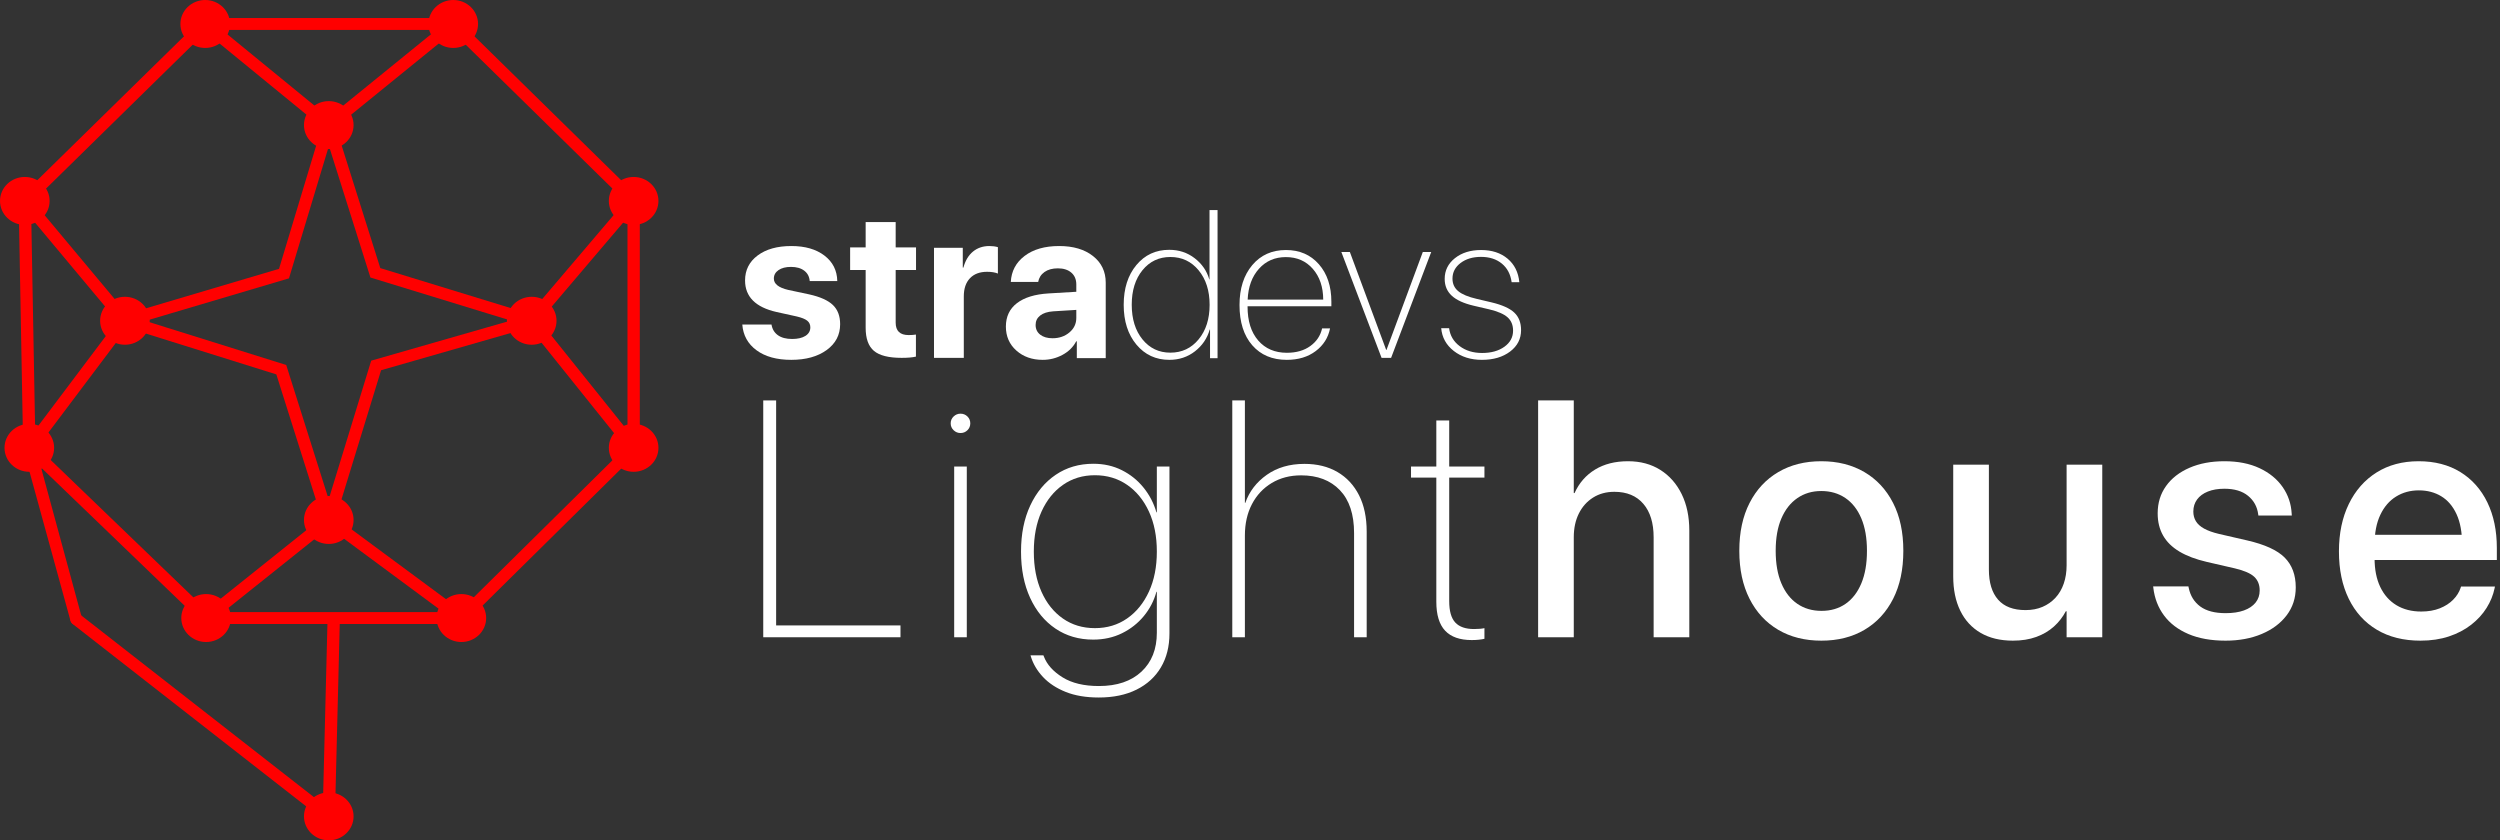 <?xml version="1.0" encoding="UTF-8"?> <svg xmlns="http://www.w3.org/2000/svg" xmlns:xlink="http://www.w3.org/1999/xlink" width="357px" height="120px" viewBox="0 0 357 120" version="1.1"><rect x="0" y="0" width="357" height="120" fill="#333333" stroke="none"/><title>Lighthouse</title><g id="Page-1" stroke="none" stroke-width="1" fill="none" fill-rule="evenodd"><g id="Group-2" transform="translate(-553, -116)" fill-rule="nonzero"><g id="Lighthouse" transform="translate(553, 116)"><g id="stradevs" transform="translate(106, 30)" fill="#FFFFFF"><path d="M0.395,10.047 C0.395,8.564 0.995,7.374 2.195,6.478 C3.394,5.581 4.999,5.133 7.008,5.133 C8.969,5.133 10.544,5.588 11.734,6.499 C12.924,7.41 13.534,8.622 13.563,10.134 L9.627,10.134 C9.578,9.504 9.317,9.01 8.844,8.651 C8.371,8.292 7.74,8.113 6.95,8.113 C6.208,8.113 5.616,8.266 5.172,8.571 C4.728,8.876 4.506,9.281 4.506,9.785 C4.506,10.541 5.189,11.079 6.555,11.399 L9.554,12.038 C11.124,12.387 12.253,12.894 12.941,13.558 C13.629,14.222 13.972,15.135 13.972,16.298 C13.972,17.829 13.329,19.06 12.041,19.991 C10.754,20.921 9.071,21.386 6.994,21.386 C4.926,21.386 3.272,20.931 2.034,20.02 C0.795,19.109 0.117,17.883 0,16.342 L4.17,16.342 C4.277,17.001 4.582,17.51 5.084,17.868 C5.587,18.227 6.262,18.406 7.111,18.406 C7.92,18.406 8.557,18.258 9.02,17.963 C9.483,17.667 9.715,17.262 9.715,16.749 C9.715,16.351 9.569,16.034 9.276,15.796 C8.983,15.559 8.486,15.358 7.784,15.193 L4.887,14.553 C1.892,13.875 0.395,12.373 0.395,10.047 Z" id="Path"></path><path d="M17.615,1.711 L21.902,1.711 L21.902,5.331 L24.808,5.331 L24.808,8.555 L21.902,8.555 L21.902,16.074 C21.902,17.256 22.518,17.848 23.751,17.848 C24.153,17.848 24.5,17.823 24.794,17.774 L24.794,20.925 C24.294,21.043 23.614,21.101 22.753,21.101 C20.903,21.101 19.585,20.769 18.797,20.105 C18.009,19.44 17.615,18.341 17.615,16.807 L17.615,8.555 L15.398,8.555 L15.398,5.331 L17.615,5.331 L17.615,1.711 Z" id="Path"></path><path d="M27.375,21.101 L27.375,5.382 L31.485,5.382 L31.485,8.212 L31.573,8.212 C31.845,7.215 32.301,6.452 32.943,5.925 C33.584,5.397 34.366,5.133 35.29,5.133 C35.737,5.133 36.14,5.187 36.499,5.294 L36.499,9.063 C36.101,8.896 35.586,8.813 34.954,8.813 C33.905,8.813 33.089,9.121 32.506,9.737 C31.922,10.353 31.631,11.213 31.631,12.318 L31.631,21.101 L27.375,21.101 Z" id="Path"></path><path d="M44.3,18.302 C45.247,18.302 46.05,18.027 46.708,17.476 C47.367,16.926 47.697,16.232 47.697,15.394 L47.697,14.253 L44.388,14.458 C43.588,14.517 42.971,14.716 42.537,15.057 C42.102,15.398 41.885,15.847 41.885,16.402 C41.885,16.987 42.105,17.45 42.544,17.791 C42.983,18.132 43.569,18.302 44.3,18.302 Z M42.895,21.386 C41.383,21.386 40.129,20.943 39.133,20.056 C38.138,19.17 37.64,18.029 37.64,16.636 C37.64,15.213 38.167,14.098 39.221,13.289 C40.275,12.48 41.783,12.017 43.744,11.9 L47.697,11.666 L47.697,10.629 C47.697,9.907 47.46,9.342 46.987,8.933 C46.513,8.524 45.872,8.319 45.062,8.319 C44.281,8.319 43.644,8.495 43.151,8.845 C42.659,9.196 42.358,9.669 42.251,10.263 L38.343,10.263 C38.421,8.724 39.079,7.484 40.319,6.543 C41.558,5.603 43.203,5.133 45.252,5.133 C47.262,5.133 48.872,5.61 50.083,6.565 C51.293,7.52 51.898,8.787 51.898,10.365 L51.898,21.138 L47.77,21.138 L47.77,18.741 L47.682,18.741 C47.252,19.559 46.599,20.205 45.72,20.677 C44.842,21.15 43.9,21.386 42.895,21.386 Z" id="Shape"></path><path d="M60.981,21.386 C59.059,21.386 57.492,20.661 56.281,19.21 C55.07,17.758 54.464,15.865 54.464,13.53 C54.464,11.194 55.067,9.301 56.274,7.849 C57.48,6.398 59.044,5.673 60.967,5.673 C62.349,5.673 63.561,6.073 64.6,6.875 C65.64,7.676 66.336,8.687 66.689,9.909 L66.719,9.909 L66.719,0 L67.866,0 L67.866,21.152 L66.792,21.152 L66.792,17.062 L66.748,17.062 C66.385,18.323 65.682,19.359 64.637,20.17 C63.593,20.981 62.374,21.386 60.981,21.386 Z M61.128,6.699 C59.5,6.699 58.174,7.327 57.149,8.582 C56.124,9.838 55.612,11.482 55.612,13.515 C55.612,15.557 56.124,17.209 57.149,18.469 C58.174,19.73 59.5,20.36 61.128,20.36 C62.776,20.36 64.122,19.725 65.167,18.455 C66.211,17.184 66.733,15.543 66.733,13.53 C66.733,11.517 66.211,9.875 65.167,8.604 C64.122,7.334 62.776,6.699 61.128,6.699 Z" id="Shape"></path><path d="M77.62,6.713 C76.059,6.713 74.779,7.268 73.78,8.38 C72.782,9.492 72.244,10.96 72.166,12.784 L82.956,12.784 C82.947,10.98 82.452,9.517 81.473,8.395 C80.494,7.273 79.209,6.713 77.62,6.713 Z M82.797,16.895 L83.931,16.895 C83.669,18.221 82.986,19.302 81.88,20.136 C80.775,20.969 79.399,21.386 77.75,21.386 C75.676,21.386 74.032,20.691 72.821,19.302 C71.609,17.912 71.003,15.998 71.003,13.559 C71.003,11.199 71.609,9.3 72.821,7.861 C74.032,6.422 75.637,5.703 77.634,5.703 C79.583,5.703 81.151,6.381 82.338,7.737 C83.526,9.092 84.12,10.877 84.12,13.091 L84.12,13.735 L72.152,13.735 L72.152,13.793 C72.152,15.842 72.658,17.451 73.671,18.621 C74.684,19.792 76.049,20.377 77.765,20.377 C79.113,20.377 80.23,20.055 81.117,19.411 C82.004,18.768 82.564,17.929 82.797,16.895 Z" id="Shape"></path><polygon id="Path" points="98.377 5.988 92.65 21.101 91.288 21.101 85.546 5.988 86.761 5.988 91.947 19.968 91.991 19.968 97.176 5.988"></polygon><path d="M100.301,9.829 C100.301,8.629 100.789,7.642 101.765,6.866 C102.741,6.091 103.986,5.703 105.499,5.703 C107.041,5.703 108.303,6.115 109.284,6.939 C110.265,7.763 110.824,8.883 110.96,10.297 L109.862,10.297 C109.706,9.165 109.24,8.28 108.464,7.642 C107.688,7.003 106.695,6.683 105.484,6.683 C104.303,6.683 103.329,6.976 102.563,7.561 C101.797,8.146 101.414,8.888 101.414,9.785 C101.414,10.526 101.687,11.123 102.234,11.577 C102.78,12.031 103.664,12.399 104.884,12.682 L106.992,13.179 C108.505,13.54 109.586,14.025 110.236,14.635 C110.885,15.244 111.209,16.081 111.209,17.144 C111.209,18.392 110.687,19.411 109.643,20.201 C108.598,20.991 107.256,21.386 105.616,21.386 C104.025,21.386 102.688,20.965 101.604,20.121 C100.521,19.277 99.92,18.192 99.803,16.866 L100.931,16.866 C101.067,17.919 101.57,18.773 102.439,19.426 C103.308,20.079 104.376,20.406 105.645,20.406 C106.944,20.406 108.005,20.109 108.83,19.514 C109.655,18.919 110.067,18.153 110.067,17.217 C110.067,16.417 109.806,15.783 109.284,15.315 C108.762,14.847 107.886,14.466 106.656,14.174 L104.459,13.662 C103.034,13.33 101.985,12.852 101.311,12.228 C100.638,11.604 100.301,10.804 100.301,9.829 Z" id="Path"></path></g><g transform="translate(108.992, 57.18)" fill="#FFFFFF"><polygon id="Path" points="0 33.82 19.597 33.82 19.597 32.13 1.84 32.13 1.84 0 0 0"></polygon><path d="M27.265,33.82 L29.066,33.82 L29.066,9.445 L27.265,9.445 L27.265,33.82 Z M28.166,4.657 C28.556,4.657 28.887,4.524 29.158,4.256 C29.429,3.988 29.565,3.661 29.565,3.275 C29.565,2.885 29.429,2.557 29.158,2.292 C28.887,2.026 28.556,1.893 28.166,1.893 C27.791,1.893 27.464,2.026 27.185,2.292 C26.906,2.557 26.766,2.885 26.766,3.275 C26.766,3.661 26.906,3.988 27.185,4.256 C27.464,4.524 27.791,4.657 28.166,4.657 Z" id="Shape"></path><path d="M47.911,42.424 C50.001,42.424 51.8,42.049 53.307,41.298 C54.815,40.547 55.975,39.487 56.787,38.117 C57.6,36.747 58.006,35.133 58.006,33.276 L58.006,9.445 L56.205,9.445 L56.205,15.983 L56.145,15.983 C55.77,14.681 55.158,13.504 54.309,12.454 C53.461,11.404 52.428,10.573 51.21,9.962 C49.992,9.35 48.635,9.045 47.139,9.045 C45.11,9.045 43.32,9.569 41.769,10.617 C40.218,11.665 39.004,13.129 38.127,15.007 C37.25,16.886 36.811,19.073 36.811,21.571 L36.811,21.611 C36.811,24.12 37.245,26.315 38.112,28.198 C38.979,30.081 40.187,31.545 41.736,32.589 C43.285,33.634 45.078,34.156 47.113,34.156 C48.625,34.156 49.996,33.854 51.226,33.249 C52.456,32.644 53.496,31.826 54.347,30.796 C55.197,29.766 55.797,28.611 56.145,27.331 L56.205,27.331 L56.205,33.167 C56.205,35.511 55.472,37.367 54.005,38.734 C52.539,40.102 50.515,40.786 47.932,40.786 C45.8,40.786 44.068,40.371 42.736,39.54 C41.403,38.709 40.519,37.726 40.083,36.591 L40.006,36.397 L38.164,36.397 L38.211,36.557 C38.534,37.624 39.112,38.603 39.947,39.495 C40.782,40.386 41.863,41.097 43.191,41.628 C44.519,42.159 46.092,42.424 47.911,42.424 Z M47.358,32.518 C45.626,32.518 44.104,32.062 42.792,31.148 C41.481,30.234 40.461,28.96 39.732,27.324 C39.003,25.687 38.638,23.783 38.638,21.611 L38.638,21.571 C38.638,19.396 39.005,17.494 39.74,15.866 C40.475,14.238 41.498,12.967 42.81,12.053 C44.121,11.14 45.637,10.683 47.358,10.683 C49.095,10.683 50.629,11.141 51.959,12.056 C53.289,12.972 54.33,14.247 55.08,15.881 C55.83,17.515 56.205,19.411 56.205,21.571 L56.205,21.594 C56.205,23.753 55.83,25.652 55.08,27.291 C54.33,28.929 53.29,30.21 51.963,31.133 C50.635,32.057 49.1,32.518 47.358,32.518 Z" id="Shape"></path><path d="M66.978,33.82 L68.779,33.82 L68.779,19.288 C68.779,17.591 69.115,16.101 69.785,14.816 C70.456,13.531 71.397,12.524 72.609,11.794 C73.82,11.065 75.221,10.7 76.811,10.7 C79.147,10.7 80.991,11.405 82.343,12.815 C83.694,14.225 84.37,16.269 84.37,18.948 L84.37,33.82 L86.171,33.82 L86.171,18.738 C86.171,16.712 85.807,14.98 85.078,13.541 C84.349,12.102 83.321,10.996 81.994,10.222 C80.667,9.448 79.096,9.062 77.282,9.062 C75.175,9.062 73.383,9.583 71.905,10.626 C70.427,11.67 69.405,13.003 68.839,14.627 L68.779,14.627 L68.779,0 L66.978,0 L66.978,33.82 Z" id="Path"></path><path d="M101.18,34.221 C101.53,34.221 101.864,34.204 102.183,34.171 C102.502,34.138 102.77,34.094 102.986,34.04 L102.986,32.52 C102.825,32.558 102.615,32.589 102.354,32.612 C102.094,32.636 101.81,32.647 101.503,32.647 C100.296,32.647 99.403,32.338 98.824,31.718 C98.244,31.098 97.955,30.078 97.955,28.656 L97.955,11.019 L102.986,11.019 L102.986,9.445 L97.955,9.445 L97.955,2.859 L96.115,2.859 L96.115,9.445 L92.501,9.445 L92.501,11.019 L96.115,11.019 L96.115,28.748 C96.115,30.611 96.533,31.99 97.371,32.882 C98.208,33.775 99.478,34.221 101.18,34.221 Z" id="Path"></path><path d="M110.651,33.82 L115.743,33.82 L115.743,19.538 C115.743,18.253 115.984,17.126 116.466,16.157 C116.948,15.187 117.625,14.427 118.497,13.876 C119.369,13.325 120.385,13.05 121.543,13.05 C123.321,13.05 124.699,13.623 125.678,14.768 C126.658,15.914 127.147,17.505 127.147,19.542 L127.147,33.82 L132.24,33.82 L132.24,18.581 C132.24,16.592 131.877,14.858 131.151,13.378 C130.425,11.898 129.409,10.745 128.101,9.921 C126.793,9.097 125.257,8.684 123.491,8.684 C121.653,8.684 120.084,9.081 118.784,9.874 C117.484,10.666 116.507,11.785 115.854,13.229 L115.743,13.229 L115.743,0 L110.651,0 L110.651,33.82 Z" id="Path"></path><path d="M151.1,34.306 C153.456,34.306 155.51,33.789 157.26,32.755 C159.011,31.721 160.372,30.248 161.345,28.336 C162.317,26.423 162.803,24.145 162.803,21.5 L162.803,21.453 C162.803,18.813 162.315,16.54 161.338,14.635 C160.361,12.729 158.995,11.261 157.238,10.23 C155.481,9.2 153.428,8.684 151.081,8.684 C148.749,8.684 146.705,9.2 144.948,10.232 C143.191,11.264 141.824,12.734 140.847,14.641 C139.871,16.548 139.382,18.819 139.382,21.453 L139.382,21.5 C139.382,24.129 139.868,26.403 140.839,28.322 C141.81,30.24 143.174,31.717 144.931,32.753 C146.688,33.789 148.744,34.306 151.1,34.306 Z M151.124,30.052 C149.801,30.052 148.649,29.717 147.669,29.046 C146.689,28.375 145.929,27.401 145.388,26.124 C144.847,24.847 144.577,23.306 144.577,21.5 L144.577,21.453 C144.577,19.65 144.848,18.116 145.39,16.852 C145.932,15.587 146.694,14.619 147.674,13.947 C148.654,13.274 149.79,12.938 151.081,12.938 C152.398,12.938 153.547,13.271 154.527,13.937 C155.507,14.603 156.266,15.571 156.803,16.842 C157.34,18.113 157.609,19.65 157.609,21.453 L157.609,21.5 C157.609,23.306 157.342,24.847 156.807,26.124 C156.273,27.401 155.522,28.375 154.555,29.046 C153.587,29.717 152.444,30.052 151.124,30.052 Z" id="Shape"></path><path d="M178.448,34.306 C179.697,34.306 180.81,34.129 181.787,33.773 C182.764,33.418 183.604,32.924 184.305,32.292 C185.006,31.659 185.574,30.931 186.008,30.107 L186.119,30.107 L186.119,33.82 L191.211,33.82 L191.211,9.17 L186.119,9.17 L186.119,23.548 C186.119,24.502 185.983,25.374 185.71,26.162 C185.438,26.951 185.042,27.625 184.524,28.185 C184.006,28.745 183.39,29.177 182.675,29.483 C181.96,29.788 181.156,29.941 180.262,29.941 C178.51,29.941 177.199,29.441 176.328,28.442 C175.457,27.443 175.021,26.015 175.021,24.157 L175.021,9.17 L169.929,9.17 L169.929,25.137 C169.929,27.021 170.263,28.649 170.931,30.022 C171.6,31.395 172.569,32.452 173.84,33.194 C175.111,33.935 176.647,34.306 178.448,34.306 Z" id="Path"></path><path d="M208.813,34.306 C210.752,34.306 212.477,33.987 213.988,33.348 C215.5,32.71 216.686,31.82 217.548,30.679 C218.41,29.538 218.841,28.216 218.841,26.714 L218.841,26.691 C218.841,24.916 218.313,23.5 217.259,22.442 C216.205,21.385 214.413,20.566 211.884,19.987 L207.866,19.062 C206.996,18.855 206.291,18.601 205.751,18.302 C205.212,18.003 204.821,17.65 204.579,17.245 C204.337,16.84 204.216,16.386 204.216,15.885 L204.216,15.862 C204.216,15.206 204.394,14.635 204.751,14.147 C205.108,13.66 205.62,13.282 206.287,13.014 C206.955,12.745 207.743,12.611 208.653,12.611 C210.08,12.611 211.206,12.949 212.032,13.625 C212.857,14.301 213.339,15.179 213.479,16.261 L213.502,16.434 L218.278,16.434 L218.259,16.155 C218.182,14.755 217.751,13.492 216.966,12.364 C216.181,11.237 215.086,10.341 213.679,9.679 C212.273,9.016 210.598,8.684 208.653,8.684 C206.766,8.684 205.104,8.996 203.668,9.62 C202.232,10.243 201.115,11.112 200.319,12.226 C199.522,13.34 199.124,14.636 199.124,16.114 L199.124,16.137 C199.124,17.338 199.383,18.391 199.9,19.298 C200.417,20.205 201.195,20.967 202.233,21.586 C203.27,22.205 204.571,22.696 206.133,23.059 L210.151,23.984 C211.482,24.302 212.404,24.704 212.918,25.191 C213.432,25.678 213.689,26.322 213.689,27.122 L213.689,27.146 C213.689,27.808 213.495,28.383 213.106,28.869 C212.717,29.355 212.163,29.728 211.443,29.989 C210.723,30.249 209.853,30.379 208.832,30.379 C207.282,30.379 206.075,30.063 205.212,29.431 C204.349,28.798 203.798,27.916 203.56,26.783 L203.513,26.557 L198.481,26.557 L198.504,26.768 C198.682,28.27 199.192,29.586 200.036,30.717 C200.879,31.848 202.039,32.729 203.515,33.36 C204.992,33.991 206.758,34.306 208.813,34.306 Z" id="Path"></path><path d="M236.653,34.306 C238.15,34.306 239.505,34.104 240.719,33.7 C241.933,33.295 242.992,32.74 243.897,32.032 C244.802,31.325 245.535,30.524 246.095,29.627 C246.655,28.731 247.035,27.797 247.236,26.825 L247.287,26.578 L242.445,26.578 L242.384,26.763 C242.178,27.383 241.822,27.95 241.317,28.462 C240.812,28.975 240.176,29.384 239.409,29.689 C238.642,29.994 237.761,30.147 236.764,30.147 C235.398,30.147 234.216,29.846 233.218,29.243 C232.22,28.64 231.451,27.772 230.909,26.64 C230.368,25.507 230.097,24.143 230.097,22.547 L230.097,20.577 C230.097,18.905 230.37,17.493 230.917,16.341 C231.463,15.189 232.213,14.318 233.167,13.729 C234.121,13.139 235.204,12.844 236.415,12.844 C237.625,12.844 238.695,13.126 239.623,13.69 C240.552,14.255 241.28,15.109 241.807,16.255 C242.334,17.401 242.598,18.841 242.598,20.577 L242.598,22.539 L245.094,19.19 L227.534,19.19 L227.534,22.79 L247.557,22.79 L247.557,21.067 C247.557,18.595 247.107,16.429 246.206,14.568 C245.305,12.707 244.019,11.261 242.349,10.23 C240.679,9.2 238.691,8.684 236.386,8.684 C234.082,8.684 232.078,9.22 230.376,10.292 C228.674,11.364 227.354,12.865 226.416,14.797 C225.478,16.728 225.009,18.979 225.009,21.549 L225.009,21.572 C225.009,24.165 225.476,26.415 226.409,28.324 C227.341,30.233 228.678,31.707 230.42,32.747 C232.161,33.786 234.239,34.306 236.653,34.306 Z" id="Path"></path></g><g id="icon" fill="#FF0000"><path d="M17.529,46.785 L41.266,39.747 L47.953,17.572 L29.249,2.268 L2.365,28.637 L17.529,46.785 Z M39.844,38.39 L18.15,44.825 L4.719,28.751 L29.358,4.581 L45.946,18.157 L39.844,38.39 Z" id="Shape"></path><path d="M76.231,46.787 L91.665,28.642 L64.779,2.268 L45.939,17.572 L52.897,39.631 L76.231,46.787 Z M89.305,28.744 L75.629,44.82 L54.307,38.286 L47.959,18.152 L64.668,4.579 L89.305,28.744 Z" id="Shape"></path><path d="M29.377,89.402 L47.959,74.546 L40.872,52.12 L17.503,44.806 L3.033,64.038 L29.377,89.402 Z M45.937,73.959 L29.486,87.109 L5.338,63.86 L18.173,46.801 L39.459,53.463 L45.937,73.959 Z" id="Shape"></path><path d="M65.965,89.389 L91.647,64.015 L76.254,44.825 L53.008,51.501 L45.935,74.572 L65.965,89.389 Z M89.321,63.886 L65.799,87.126 L47.962,73.934 L54.421,52.867 L75.603,46.785 L89.321,63.886 Z" id="Shape"></path><polygon id="Rectangle" points="29.43 87.408 65.882 87.408 65.882 89.107 29.43 89.107"></polygon><polygon id="Path" points="3.306 63.964 5.064 63.934 4.42 28.679 2.662 28.709"></polygon><polygon id="Rectangle" points="89.606 28.693 91.362 28.693 91.362 63.95 89.606 63.95"></polygon><path d="M46.948,116.575 C47.214,116.258 47.203,115.802 46.941,115.499 L46.833,115.395 L46.833,115.395 L11.481,87.787 C11.103,87.492 10.559,87.549 10.251,87.917 C9.985,88.234 9.996,88.691 10.258,88.994 L10.376,89.107 L10.376,89.107 L45.717,116.706 C46.096,117.001 46.64,116.944 46.948,116.575 Z" id="Path"></path><path d="M11.102,89.255 C11.522,89.18 11.801,88.779 11.726,88.36 L11.711,88.293 L11.711,88.293 L5.269,64.596 C5.141,64.124 4.661,63.838 4.185,63.95 C3.772,64.048 3.502,64.433 3.537,64.843 L3.564,64.997 L3.564,64.997 L10.049,88.589 C10.175,89.05 10.632,89.338 11.102,89.255 Z" id="Path"></path><polygon id="Path" points="47.827 116.597 48.536 88.277 46.778 88.235 46.069 116.556"></polygon><ellipse id="Oval" cx="46.949" cy="116.577" rx="3.542" ry="3.423"></ellipse><polygon id="Rectangle" points="29.303 2.575 64.724 2.575 64.724 4.274 29.303 4.274"></polygon><ellipse id="Oval" cx="29.303" cy="3.423" rx="3.542" ry="3.423"></ellipse><ellipse id="Oval" cx="46.949" cy="17.863" rx="3.542" ry="3.423"></ellipse><ellipse id="Oval" cx="64.724" cy="3.423" rx="3.542" ry="3.423"></ellipse><ellipse id="Oval" cx="90.484" cy="28.693" rx="3.542" ry="3.423"></ellipse><ellipse id="Oval" cx="90.484" cy="63.95" rx="3.542" ry="3.423"></ellipse><ellipse id="Oval" cx="65.882" cy="88.256" rx="3.542" ry="3.423"></ellipse><ellipse id="Oval" cx="46.949" cy="74.253" rx="3.542" ry="3.423"></ellipse><ellipse id="Oval" cx="29.43" cy="88.256" rx="3.542" ry="3.423"></ellipse><ellipse id="Oval" cx="4.186" cy="63.95" rx="3.542" ry="3.423"></ellipse><ellipse id="Oval" cx="17.839" cy="45.805" rx="3.542" ry="3.423"></ellipse><ellipse id="Oval" cx="75.93" cy="45.805" rx="3.542" ry="3.423"></ellipse><ellipse id="Oval" cx="3.542" cy="28.693" rx="3.542" ry="3.423"></ellipse></g></g></g></g></svg> 